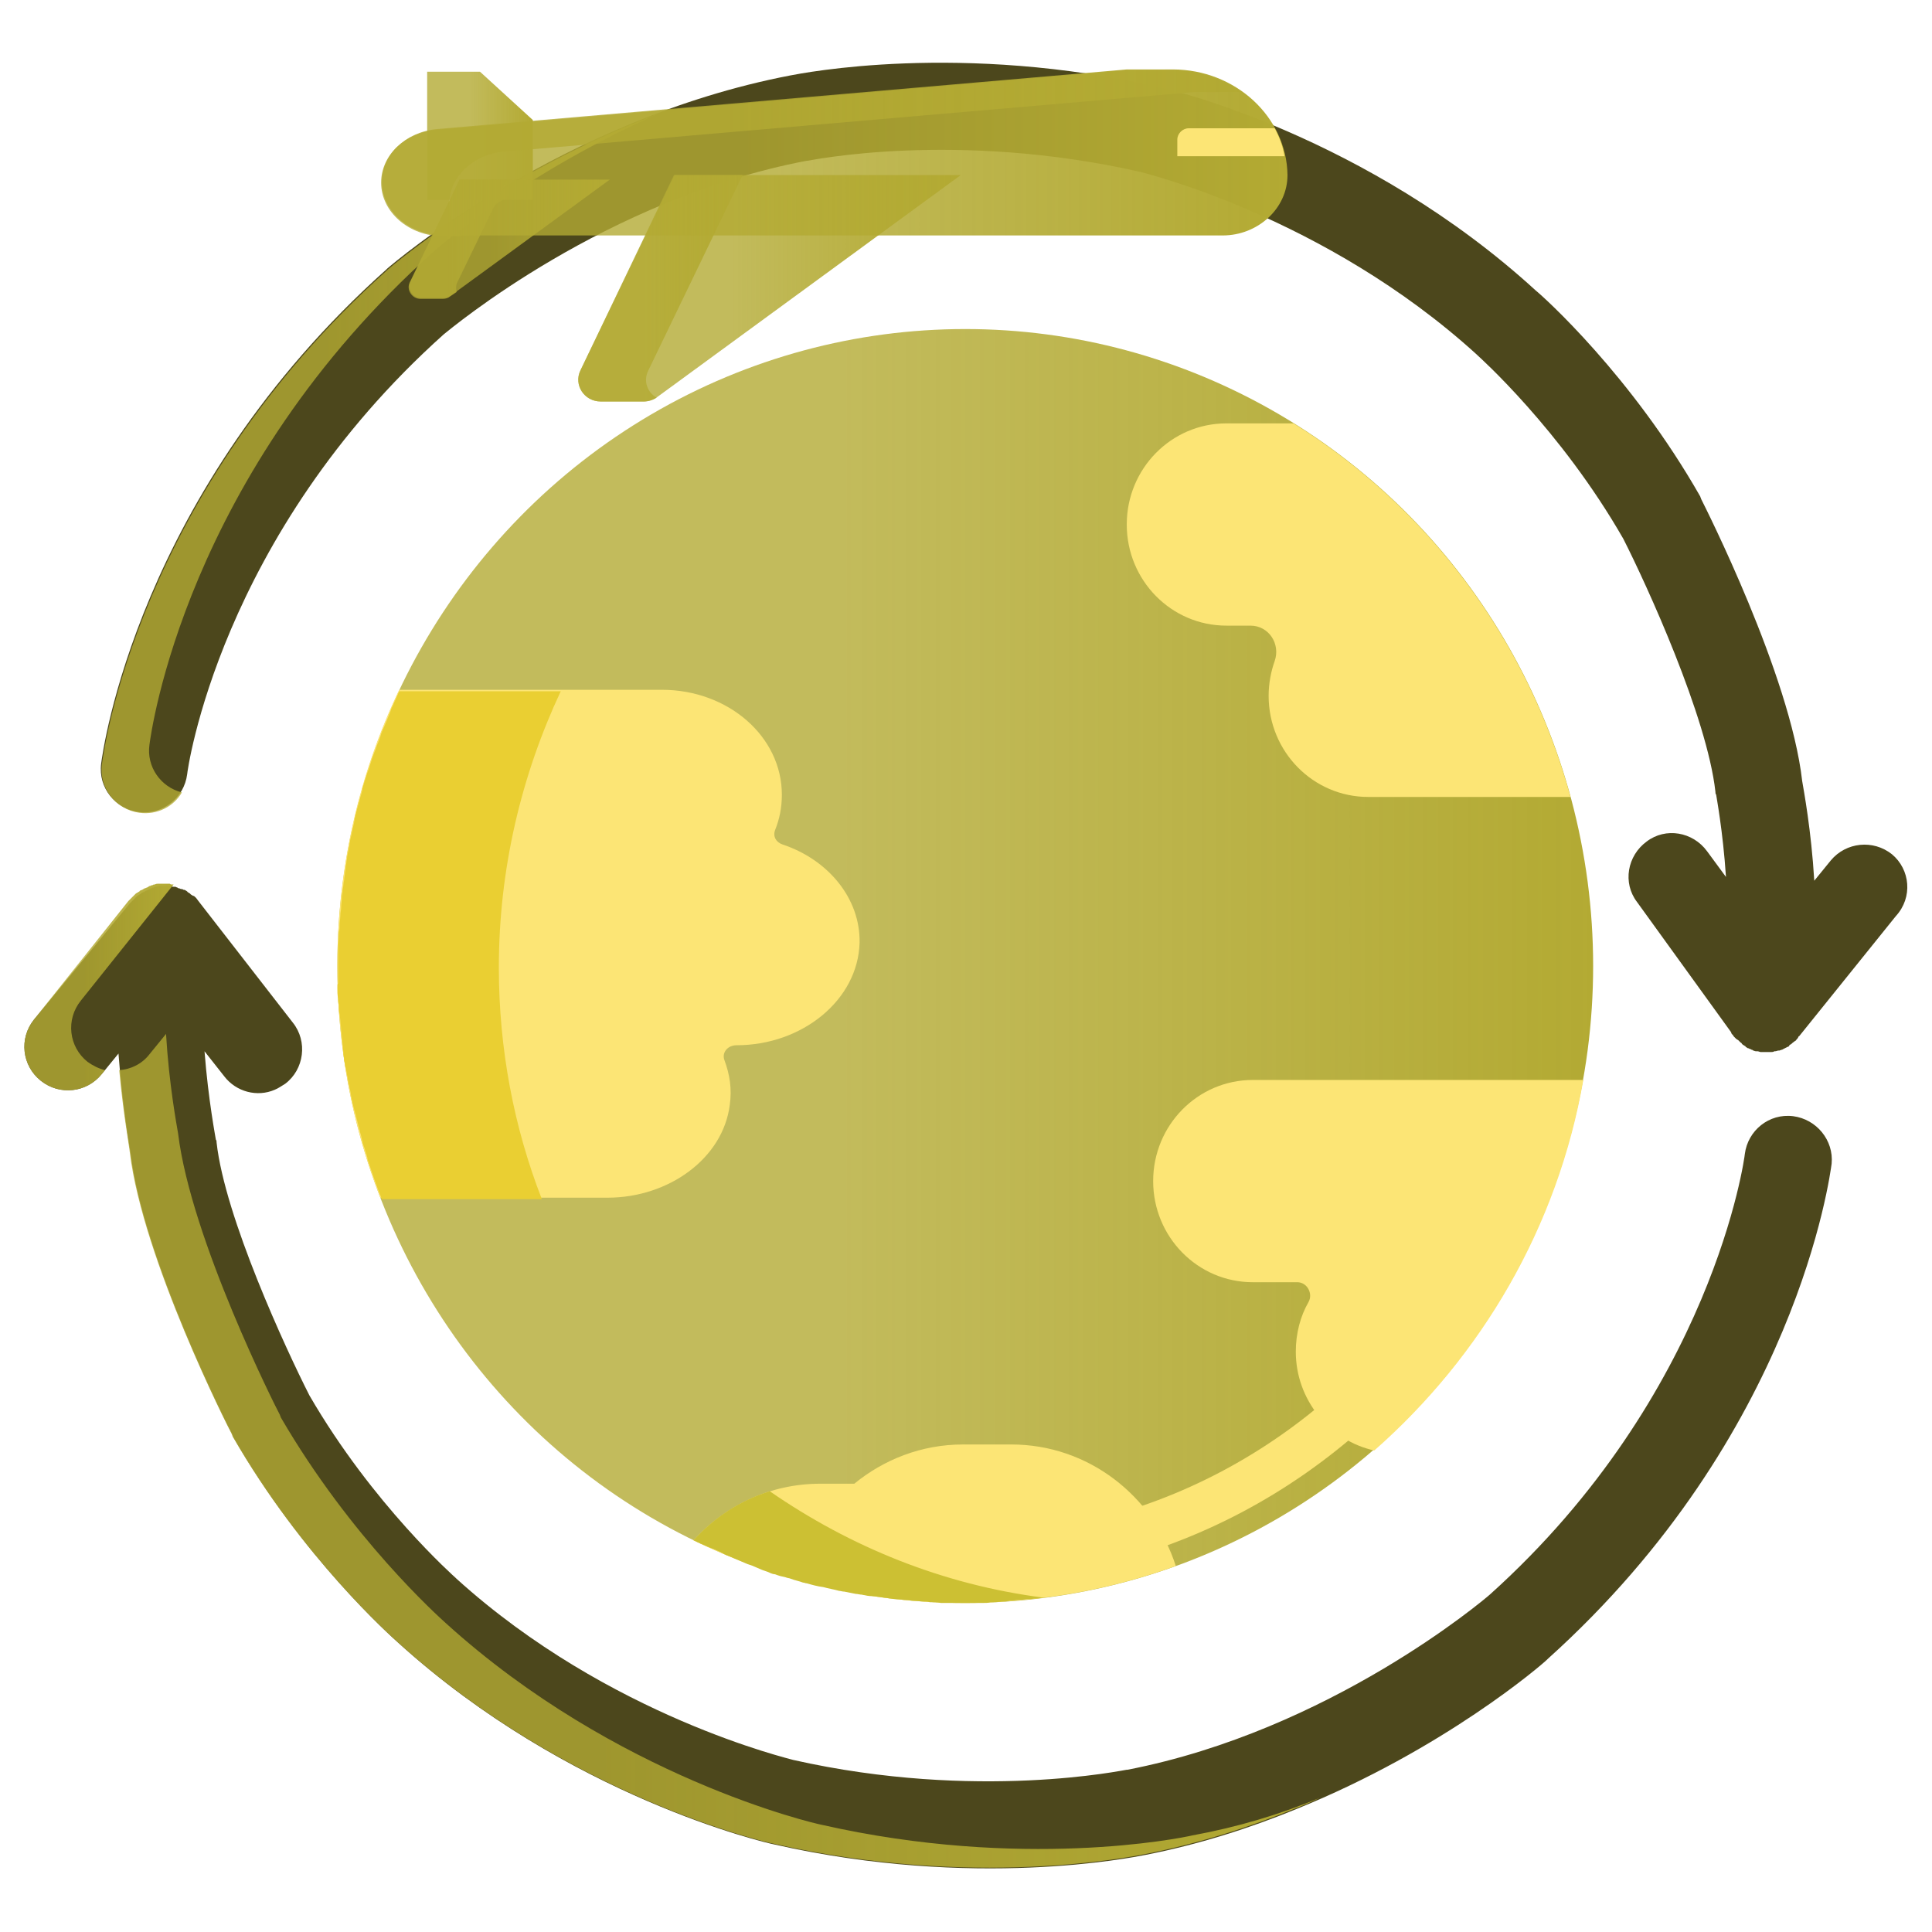 <?xml version="1.0" encoding="utf-8"?>
<!-- Generator: Adobe Illustrator 25.0.0, SVG Export Plug-In . SVG Version: 6.00 Build 0)  -->
<svg version="1.1" id="Layer_1" xmlns="http://www.w3.org/2000/svg" xmlns:xlink="http://www.w3.org/1999/xlink" x="0px" y="0px"
	 viewBox="0 0 256 256" style="enable-background:new 0 0 256 256;" xml:space="preserve">
<style type="text/css">
	.st0{fill:url(#SVGID_1_);}
	.st1{fill:#FCE575;}
	.st2{fill:#CCC033;}
	.st3{fill:#EACF32;}
	.st4{fill:#4C471C;}
	.st5{fill:url(#SVGID_2_);}
	.st6{fill:url(#SVGID_3_);}
	.st7{fill:url(#SVGID_4_);}
	.st8{fill:url(#SVGID_5_);}
	.st9{fill:url(#SVGID_6_);}
	.st10{fill:url(#SVGID_7_);}
	.st11{fill:url(#SVGID_8_);}
	.st12{fill:url(#SVGID_9_);}
	.st13{fill:url(#SVGID_10_);}
	.st14{fill:url(#SVGID_11_);}
</style>
<g>
	<g>
		<linearGradient id="SVGID_1_" gradientUnits="userSpaceOnUse" x1="44.682" y1="128.034" x2="211.155" y2="128.034">
			<stop  offset="0.4" style="stop-color:#B3AA33;stop-opacity:0.8"/>
			<stop  offset="1" style="stop-color:#B3AA33"/>
		</linearGradient>
		<ellipse class="st0" cx="127.9" cy="128" rx="83.2" ry="84.4"/>
	</g>
	<g>
		<path class="st1" d="M171.4,56.1h-8.9c-7.3,0-13.2,6-13.2,13.4v0c0,7.4,5.9,13.4,13.2,13.4h3.2c2.4,0,4,2.4,3.2,4.7
			c-0.5,1.4-0.8,3-0.8,4.6v0c0,7.4,5.9,13.4,13.2,13.4h26.8C202.4,84.7,189.1,67.1,171.4,56.1z"/>
	</g>
	<g>
		<path class="st1" d="M209.8,143.1H166c-7.3,0-13.2,6-13.2,13.4v0c0,7.4,5.9,13.4,13.2,13.4h5.9c1.3,0,2.1,1.5,1.5,2.6
			c-1.1,1.9-1.7,4.2-1.7,6.6v0c0,6.4,4.5,11.8,10.4,13.1C196.3,179.7,206.4,162.6,209.8,143.1z"/>
	</g>
	<g>
		<path class="st1" d="M103.7,111.9c-0.9-0.3-1.3-1.1-1-1.9c0.6-1.5,0.9-3,0.9-4.7v0c0-7.7-7.1-13.9-15.9-13.9H52.9
			c-5.3,11.1-8.2,23.5-8.2,36.6c0,10.8,2,21.2,5.7,30.7h30.1c8.1,0,15.3-5.2,16.2-12.3c0.3-2.1,0-4-0.7-5.9c-0.4-1,0.4-2,1.6-2
			c8.7,0,16.1-6,16.3-13.6C114,119,109.7,113.9,103.7,111.9z"/>
	</g>
	<g>
		<path class="st1" d="M134,191.4h-6.4c-5.5,0-10.5,2-14.4,5.2h-4.5c-6.7,0-12.6,2.9-16.8,7.5c10.9,5.3,23.1,8.3,36,8.3
			c2.9,0,5.8-0.2,8.7-0.5c0,0,0,0,0,0c6.7-0.7,13.1-2.2,19.2-4.4C152.8,198.2,144.2,191.4,134,191.4z"/>
	</g>
	<g>
		<path class="st2" d="M131.2,212.3c0.5,0,1.1,0,1.6-0.1c0.3,0,0.7,0,1-0.1c0.5,0,0.9-0.1,1.4-0.1c0.3,0,0.7-0.1,1-0.1
			c0.1,0,0.2,0,0.3,0c0,0,0,0,0,0c0.6-0.1,1.2-0.1,1.8-0.2C125,210,112.7,205,102,197.6c-3.9,1.2-7.4,3.5-10.1,6.5
			c0.6,0.3,1.3,0.6,2,0.9c0.2,0.1,0.3,0.1,0.5,0.2c0.5,0.2,1,0.4,1.5,0.7c0.2,0.1,0.4,0.2,0.7,0.3c0.5,0.2,0.9,0.4,1.4,0.6
			c0.2,0.1,0.5,0.2,0.7,0.3c0.4,0.2,0.9,0.3,1.3,0.5c0.2,0.1,0.5,0.2,0.7,0.3c0.4,0.2,0.9,0.3,1.3,0.5c0.2,0.1,0.5,0.2,0.7,0.2
			c0.5,0.2,0.9,0.3,1.4,0.4c0.2,0.1,0.5,0.1,0.7,0.2c0.5,0.2,1.1,0.3,1.6,0.5c0.2,0,0.3,0.1,0.5,0.1c0.7,0.2,1.4,0.4,2.2,0.5
			c0,0,0,0,0,0c0.7,0.2,1.4,0.3,2.1,0.5c0.2,0,0.4,0.1,0.7,0.1c0.5,0.1,1,0.2,1.5,0.3c0.3,0,0.5,0.1,0.8,0.1
			c0.5,0.1,0.9,0.2,1.4,0.2c0.3,0,0.6,0.1,0.9,0.1c0.4,0.1,0.9,0.1,1.3,0.2c0.3,0,0.6,0.1,0.9,0.1c0.4,0,0.9,0.1,1.3,0.1
			c0.3,0,0.6,0.1,0.9,0.1c0.5,0,0.9,0.1,1.4,0.1c0.3,0,0.6,0,0.9,0.1c0.5,0,1,0,1.5,0.1c0.2,0,0.5,0,0.7,0c0.8,0,1.5,0,2.3,0
			c0.8,0,1.6,0,2.5,0C130.7,212.4,130.9,212.4,131.2,212.3z"/>
	</g>
	<g>
		<path class="st3" d="M44.7,130.9c0,0.5,0,0.9,0.1,1.4c0,0.3,0,0.6,0.1,0.9c0,0.4,0,0.8,0.1,1.2c0,0.3,0.1,0.6,0.1,0.9
			c0,0.4,0.1,0.7,0.1,1.1c0,0.3,0.1,0.7,0.1,1c0,0.4,0.1,0.7,0.1,1.1c0,0.3,0.1,0.7,0.1,1c0,0.3,0.1,0.7,0.1,1
			c0.1,0.3,0.1,0.7,0.2,1c0.1,0.3,0.1,0.6,0.2,1c0.1,0.4,0.1,0.7,0.2,1.1c0.1,0.3,0.1,0.6,0.2,0.9c0.1,0.4,0.1,0.7,0.2,1.1
			c0.1,0.3,0.1,0.6,0.2,0.9c0.1,0.4,0.2,0.8,0.3,1.1c0.1,0.3,0.1,0.5,0.2,0.8c0.1,0.4,0.2,0.8,0.3,1.2c0.1,0.2,0.1,0.5,0.2,0.7
			c0.1,0.4,0.2,0.8,0.3,1.3c0.1,0.2,0.1,0.4,0.2,0.5c0.1,0.5,0.3,0.9,0.4,1.4c0,0,0,0.1,0,0.1c0.6,1.8,1.2,3.6,1.9,5.3h21.2
			c-3.7-9.5-5.7-19.9-5.7-30.7c0-13.1,3-25.5,8.2-36.6H52.9c-0.3,0.7-0.6,1.3-0.9,2c-0.1,0.2-0.2,0.4-0.2,0.5
			c-0.2,0.5-0.4,1-0.6,1.5c-0.1,0.2-0.2,0.5-0.3,0.7c-0.2,0.4-0.4,0.9-0.5,1.3c-0.1,0.3-0.2,0.5-0.3,0.8c-0.2,0.4-0.3,0.9-0.5,1.3
			c-0.1,0.3-0.2,0.5-0.3,0.8c-0.1,0.4-0.3,0.9-0.4,1.3c-0.1,0.3-0.2,0.5-0.3,0.8c-0.1,0.4-0.3,0.9-0.4,1.3c-0.1,0.3-0.2,0.5-0.2,0.8
			c-0.1,0.5-0.3,1-0.4,1.5c-0.1,0.2-0.1,0.4-0.2,0.7c-0.2,0.7-0.4,1.4-0.5,2.2c0,0,0,0,0,0c-0.2,0.7-0.3,1.5-0.5,2.2
			c0,0.2-0.1,0.4-0.1,0.7c-0.1,0.5-0.2,1-0.3,1.5c0,0.3-0.1,0.6-0.1,0.8c-0.1,0.5-0.1,0.9-0.2,1.4c0,0.3-0.1,0.6-0.1,0.9
			c-0.1,0.4-0.1,0.9-0.2,1.4c0,0.3-0.1,0.6-0.1,0.9c0,0.5-0.1,0.9-0.1,1.4c0,0.3-0.1,0.6-0.1,0.9c0,0.5-0.1,0.9-0.1,1.4
			c0,0.3,0,0.6-0.1,0.9c0,0.5,0,1-0.1,1.6c0,0.3,0,0.5,0,0.8c0,0.8,0,1.5,0,2.3c0,0.7,0,1.4,0,2.1C44.7,130.4,44.7,130.6,44.7,130.9
			z"/>
	</g>
	<g>
		<path class="st1" d="M145.2,207.4c-1.4,0-2.6-0.9-2.9-2.3c-0.4-1.6,0.6-3.2,2.2-3.6c24.3-5.7,44.7-24,53.2-47.9
			c0.6-1.6,2.3-2.4,3.8-1.8c1.6,0.6,2.4,2.3,1.8,3.8c-9.2,25.8-31.2,45.7-57.5,51.8C145.6,207.4,145.4,207.4,145.2,207.4z"/>
	</g>
	<g>
		<path class="st4" d="M250.7,113.2c-2.5-2-6.1-1.6-8.1,0.8l-2.2,2.7c-0.4-6.7-1.4-12-1.6-13.2c-1.6-14.1-12.9-36.4-13.4-37.4
			c0-0.1-0.1-0.2-0.1-0.3c-9.1-16-20.8-26.5-21.8-27.3c-22.4-20.5-48.6-26.7-49.7-26.9c-26.5-6.1-47.5-1.9-49.1-1.6
			c-30.2,5.8-52.5,24.8-53.4,25.6c0,0,0,0-0.1,0.1c-33.1,29.6-37.6,64-37.8,65.5c-0.4,3.2,1.9,6,5,6.4c3.2,0.4,6-1.9,6.4-5
			c0-0.3,4.2-31.6,34-58.3c0.9-0.7,21.3-17.9,48.1-23c0,0,0.1,0,0.1,0c0.2,0,19.6-4.1,44.2,1.5c0.2,0.1,24.3,5.8,44.5,24.2
			c0,0,0.1,0.1,0.1,0.1c0.1,0.1,11,9.8,19.3,24.3c3.1,6.1,11.1,23.6,12.2,33.5c0,0.1,0,0.3,0.1,0.4c0,0.1,0.9,4.8,1.3,10.9l-2.5-3.4
			c-1.9-2.6-5.5-3.2-8-1.3c-2.6,1.9-3.2,5.5-1.3,8l12.5,17.3c0,0,0,0,0,0.1c0.1,0.1,0.1,0.2,0.2,0.2c0,0.1,0.1,0.1,0.1,0.2
			c0.1,0.1,0.1,0.1,0.2,0.2c0.1,0.1,0.1,0.1,0.2,0.2c0.1,0,0.1,0.1,0.2,0.1c0.1,0.1,0.1,0.1,0.2,0.2c0,0,0.1,0.1,0.1,0.1
			c0.1,0.1,0.2,0.1,0.2,0.2c0,0,0.1,0.1,0.1,0.1c0.1,0.1,0.2,0.1,0.3,0.2c0,0,0.1,0,0.1,0.1c0.1,0.1,0.2,0.1,0.3,0.2c0,0,0,0,0,0
			c0,0,0.1,0,0.1,0c0.1,0.1,0.3,0.1,0.4,0.2c0.1,0,0.1,0,0.2,0.1c0.1,0,0.2,0.1,0.4,0.1c0.1,0,0.1,0,0.2,0c0.1,0,0.3,0.1,0.4,0.1
			c0,0,0.1,0,0.1,0c0.2,0,0.4,0,0.5,0c0.1,0,0.1,0,0.2,0c0.1,0,0.3,0,0.4,0c0.1,0,0.1,0,0.2,0c0.1,0,0.3,0,0.4-0.1c0,0,0.1,0,0.1,0
			c0.2,0,0.3-0.1,0.5-0.1c0,0,0,0,0.1,0c0.2-0.1,0.4-0.1,0.5-0.2c0.2-0.1,0.4-0.2,0.6-0.3c0.1,0,0.2-0.1,0.2-0.2
			c0.1-0.1,0.2-0.1,0.3-0.2c0,0,0,0,0,0c0,0,0.1-0.1,0.1-0.1c0.1-0.1,0.3-0.2,0.4-0.3c0.1,0,0.1-0.1,0.1-0.1
			c0.1-0.1,0.2-0.2,0.3-0.4c0,0,0-0.1,0.1-0.1l12.8-15.9C253.5,118.9,253.1,115.2,250.7,113.2z"/>
	</g>
	<g>
		<path class="st4" d="M237.6,147.9c-3.2-0.4-6,1.9-6.4,5c0,0.3-4.2,31.8-33.8,58.4c-0.8,0.7-21.2,18-48,23.2c0,0-0.1,0-0.1,0
			c-0.2,0-19.8,4.2-44.2-1.3c-0.2-0.1-24.4-5.7-44.6-24c0,0-0.1-0.1-0.1-0.1c-0.1-0.1-11-9.7-19.4-24.2
			c-3.1-6.1-11.2-23.6-12.3-33.5c0-0.1,0-0.3-0.1-0.4c0-0.1-1-5.2-1.5-11.7l2.6,3.3c1.6,2.1,4.4,2.8,6.7,1.8
			c0.5-0.2,0.9-0.5,1.4-0.8c2.5-1.9,3-5.6,1-8.1l-12.5-16.1c0,0,0,0,0,0c-0.1-0.1-0.2-0.3-0.3-0.4c0,0-0.1-0.1-0.1-0.1
			c-0.1-0.1-0.2-0.2-0.3-0.2c-0.1,0-0.1-0.1-0.2-0.1c-0.1-0.1-0.2-0.1-0.2-0.2c-0.1,0-0.1-0.1-0.2-0.1c-0.1-0.1-0.2-0.1-0.2-0.2
			c-0.1,0-0.1-0.1-0.2-0.1c-0.1-0.1-0.2-0.1-0.3-0.1c-0.1-0.1-0.2-0.1-0.3-0.1c-0.1,0-0.2-0.1-0.3-0.1c-0.1,0-0.1,0-0.2-0.1
			c-0.1,0-0.2-0.1-0.3-0.1c-0.1,0-0.1,0-0.2,0c-0.1,0-0.2,0-0.3-0.1c-0.1,0-0.1,0-0.2,0c-0.1,0-0.2,0-0.3,0c-0.1,0-0.1,0-0.2,0
			c-0.1,0-0.2,0-0.3,0c-0.1,0-0.1,0-0.2,0c-0.1,0-0.2,0-0.4,0c-0.1,0-0.2,0-0.4,0.1c-0.1,0-0.2,0-0.3,0.1c-0.1,0-0.2,0-0.3,0.1
			c-0.1,0-0.2,0-0.2,0.1c-0.1,0-0.2,0.1-0.2,0.1c-0.1,0-0.2,0.1-0.3,0.1c-0.1,0-0.1,0.1-0.2,0.1c-0.1,0.1-0.2,0.1-0.4,0.2
			c0,0-0.1,0-0.1,0.1c-0.2,0.1-0.3,0.2-0.5,0.3c0,0,0,0,0,0c0,0,0,0-0.1,0.1c-0.1,0.1-0.2,0.2-0.3,0.3c0,0-0.1,0.1-0.1,0.1
			c-0.1,0.1-0.2,0.2-0.2,0.2c-0.1,0.1-0.1,0.1-0.2,0.2c0,0,0,0-0.1,0.1L4.5,135.1c-2,2.5-1.6,6.1,0.9,8.1c2.5,2,6.1,1.6,8.1-0.9
			l2.2-2.7c0.5,6.7,1.4,12,1.6,13.2c1.7,14.1,13,36.4,13.5,37.3c0,0.1,0.1,0.2,0.1,0.3c9.2,16,20.9,26.4,21.9,27.3
			c22.5,20.4,48.7,26.5,49.8,26.7c26.5,6,47.5,1.7,49.1,1.4c7.2-1.4,14-3.6,20.1-6.1c19.5-7.9,32.5-19.1,33.2-19.8c0,0,0,0,0.1-0.1
			c33-29.7,37.4-64.2,37.6-65.6C243,151.1,240.7,148.3,237.6,147.9z"/>
	</g>
	<g>
		<g>
			<linearGradient id="SVGID_2_" gradientUnits="userSpaceOnUse" x1="13.427" y1="61.398" x2="87.37" y2="61.398">
				<stop  offset="0.4" style="stop-color:#B3AA33;stop-opacity:0.8"/>
				<stop  offset="1" style="stop-color:#B3AA33"/>
			</linearGradient>
			<path class="st5" d="M19.8,98.7c0.2-1.5,4.7-35.9,37.8-65.5c0,0,0,0,0.1-0.1c0.7-0.6,12.2-10.4,29.7-18.1
				c-21,7.9-35.3,20.1-36,20.7c0,0,0,0-0.1,0.1c-33.1,29.6-37.6,64-37.8,65.5c-0.4,3.2,1.9,6,5,6.4c2.3,0.3,4.5-0.8,5.6-2.7
				C21.3,104.3,19.4,101.6,19.8,98.7z"/>
		</g>
	</g>
	<g>
		<g>
			<linearGradient id="SVGID_3_" gradientUnits="userSpaceOnUse" x1="15.771" y1="192.371" x2="174.959" y2="192.371">
				<stop  offset="0.4" style="stop-color:#B3AA33;stop-opacity:0.8"/>
				<stop  offset="1" style="stop-color:#B3AA33"/>
			</linearGradient>
			<path class="st6" d="M158,243.2c-1.7,0.4-22.6,4.6-49.1-1.4c-1.1-0.2-27.3-6.3-49.8-26.7c-1-0.9-12.6-11.3-21.9-27.3
				c0-0.1-0.1-0.2-0.1-0.3c-0.5-0.9-11.8-23.3-13.5-37.3c-0.2-1.2-1.2-6.5-1.6-13.2l-2.2,2.7c-1,1.3-2.5,2-4,2.1
				c0.5,5.6,1.3,9.9,1.4,10.9c1.7,14.1,13,36.4,13.5,37.3c0,0.1,0.1,0.2,0.1,0.3c9.2,16,20.9,26.4,21.9,27.3
				c22.5,20.4,48.7,26.5,49.8,26.7c26.5,6,47.5,1.7,49.1,1.4c7.2-1.4,14-3.6,20.1-6.1c1.1-0.4,2.2-0.9,3.2-1.4
				C169.7,240.4,164,242.1,158,243.2z"/>
		</g>
		<g>
			<linearGradient id="SVGID_4_" gradientUnits="userSpaceOnUse" x1="3.194" y1="130.791" x2="23.086" y2="130.791">
				<stop  offset="0.4" style="stop-color:#B3AA33;stop-opacity:0.8"/>
				<stop  offset="1" style="stop-color:#B3AA33"/>
			</linearGradient>
			<path class="st7" d="M13.9,141.8c-0.8-0.2-1.6-0.6-2.3-1.1c-2.5-2-2.9-5.6-0.9-8.1l12.3-15.4c0,0,0,0,0,0c-0.1,0-0.1,0-0.2,0
				c-0.1,0-0.2,0-0.3-0.1c-0.1,0-0.1,0-0.2,0c-0.1,0-0.2,0-0.3,0c-0.1,0-0.1,0-0.2,0c-0.1,0-0.2,0-0.3,0c-0.1,0-0.1,0-0.2,0
				c-0.1,0-0.2,0-0.4,0c-0.1,0-0.2,0-0.4,0.1c-0.1,0-0.2,0-0.3,0.1c-0.1,0-0.2,0-0.3,0.1c-0.1,0-0.2,0-0.2,0.1
				c-0.1,0-0.2,0.1-0.2,0.1c-0.1,0-0.2,0.1-0.3,0.1c-0.1,0-0.1,0.1-0.2,0.1c-0.1,0.1-0.2,0.1-0.4,0.2c0,0-0.1,0-0.1,0.1
				c-0.2,0.1-0.3,0.2-0.5,0.3c0,0,0,0,0,0c0,0,0,0-0.1,0.1c-0.1,0.1-0.2,0.2-0.3,0.3c0,0-0.1,0.1-0.1,0.1c-0.1,0.1-0.2,0.2-0.2,0.2
				c-0.1,0.1-0.1,0.1-0.2,0.2c0,0,0,0-0.1,0.1L4.5,135.1c-2,2.5-1.6,6.1,0.9,8.1c2.5,2,6.1,1.6,8.1-0.9L13.9,141.8z"/>
		</g>
	</g>
	<g>
		<linearGradient id="SVGID_5_" gradientUnits="userSpaceOnUse" x1="56.576" y1="18.019" x2="70.573" y2="18.019">
			<stop  offset="0.4" style="stop-color:#B3AA33;stop-opacity:0.8"/>
			<stop  offset="1" style="stop-color:#B3AA33"/>
		</linearGradient>
		<polygon class="st8" points="56.6,9.5 56.6,26.5 70.6,26.5 70.6,15.9 63.6,9.5 		"/>
	</g>
	<g>
		<linearGradient id="SVGID_6_" gradientUnits="userSpaceOnUse" x1="50.51" y1="20.268" x2="170.51" y2="20.268">
			<stop  offset="0.4" style="stop-color:#B3AA33;stop-opacity:0.8"/>
			<stop  offset="1" style="stop-color:#B3AA33"/>
		</linearGradient>
		<path class="st9" d="M155.4,9.2h-6.1l-91.4,7.9c-4.2,0.4-7.3,3.4-7.3,7c0,3.9,3.7,7.1,8.2,7.1h90.6H162c4.7,0,8.6-3.6,8.6-8
			C170.5,15.5,163.7,9.2,155.4,9.2z"/>
	</g>
	<g>
		<path class="st1" d="M168.9,17h-11.4c-0.8,0-1.5,0.7-1.5,1.5v2.2h14.2C170,19.4,169.5,18.1,168.9,17z"/>
	</g>
	<g>
		<linearGradient id="SVGID_7_" gradientUnits="userSpaceOnUse" x1="50.51" y1="20.268" x2="164.573" y2="20.268">
			<stop  offset="0.4" style="stop-color:#B3AA33;stop-opacity:0.8"/>
			<stop  offset="1" style="stop-color:#B3AA33"/>
		</linearGradient>
		<path class="st10" d="M59.5,27.1c0-3.6,3.2-6.7,7.3-7l91.4-7.9h6.1c0.1,0,0.1,0,0.2,0c-2.6-1.8-5.7-2.9-9.2-2.9h-6.1l-91.4,7.9
			c-4.2,0.4-7.3,3.4-7.3,7c0,3.9,3.7,7.1,8.2,7.1h2.4C60.1,30.1,59.5,28.7,59.5,27.1z"/>
	</g>
	<g>
		<linearGradient id="SVGID_8_" gradientUnits="userSpaceOnUse" x1="54.18" y1="31.635" x2="80.784" y2="31.635">
			<stop  offset="0.4" style="stop-color:#B3AA33;stop-opacity:0.8"/>
			<stop  offset="1" style="stop-color:#B3AA33"/>
		</linearGradient>
		<path class="st11" d="M60.9,23.8h19.9L59.7,39.2c-0.3,0.2-0.6,0.3-0.9,0.3h-3c-1.1,0-1.9-1.2-1.4-2.2L60.9,23.8z"/>
	</g>
	<g>
		<linearGradient id="SVGID_9_" gradientUnits="userSpaceOnUse" x1="76.573" y1="38.205" x2="127.293" y2="38.205">
			<stop  offset="0.4" style="stop-color:#B3AA33;stop-opacity:0.8"/>
			<stop  offset="1" style="stop-color:#B3AA33"/>
		</linearGradient>
		<path class="st12" d="M89.3,23.2h38L87.1,52.6c-0.5,0.4-1.2,0.6-1.8,0.6h-5.7c-2.2,0-3.6-2.2-2.7-4.1L89.3,23.2z"/>
	</g>
	<g>
		<linearGradient id="SVGID_10_" gradientUnits="userSpaceOnUse" x1="54.18" y1="31.635" x2="67.141" y2="31.635">
			<stop  offset="0.4" style="stop-color:#B3AA33;stop-opacity:0.8"/>
			<stop  offset="1" style="stop-color:#B3AA33"/>
		</linearGradient>
		<path class="st13" d="M60.6,37.4l6.6-13.6h-6.3l-6.6,13.6c-0.5,1,0.3,2.2,1.4,2.2h3c0.3,0,0.7-0.1,0.9-0.3l0.9-0.6
			C60.4,38.2,60.4,37.8,60.6,37.4z"/>
	</g>
	<g>
		<linearGradient id="SVGID_11_" gradientUnits="userSpaceOnUse" x1="76.573" y1="38.205" x2="98.34" y2="38.205">
			<stop  offset="0.4" style="stop-color:#B3AA33;stop-opacity:0.8"/>
			<stop  offset="1" style="stop-color:#B3AA33"/>
		</linearGradient>
		<path class="st14" d="M85.9,49.1l12.5-25.9h-9L76.9,49.1c-0.9,1.9,0.5,4.1,2.7,4.1h5.7c0.6,0,1.2-0.2,1.7-0.5
			C85.8,52,85.2,50.5,85.9,49.1z"/>
	</g>
</g>
</svg>
